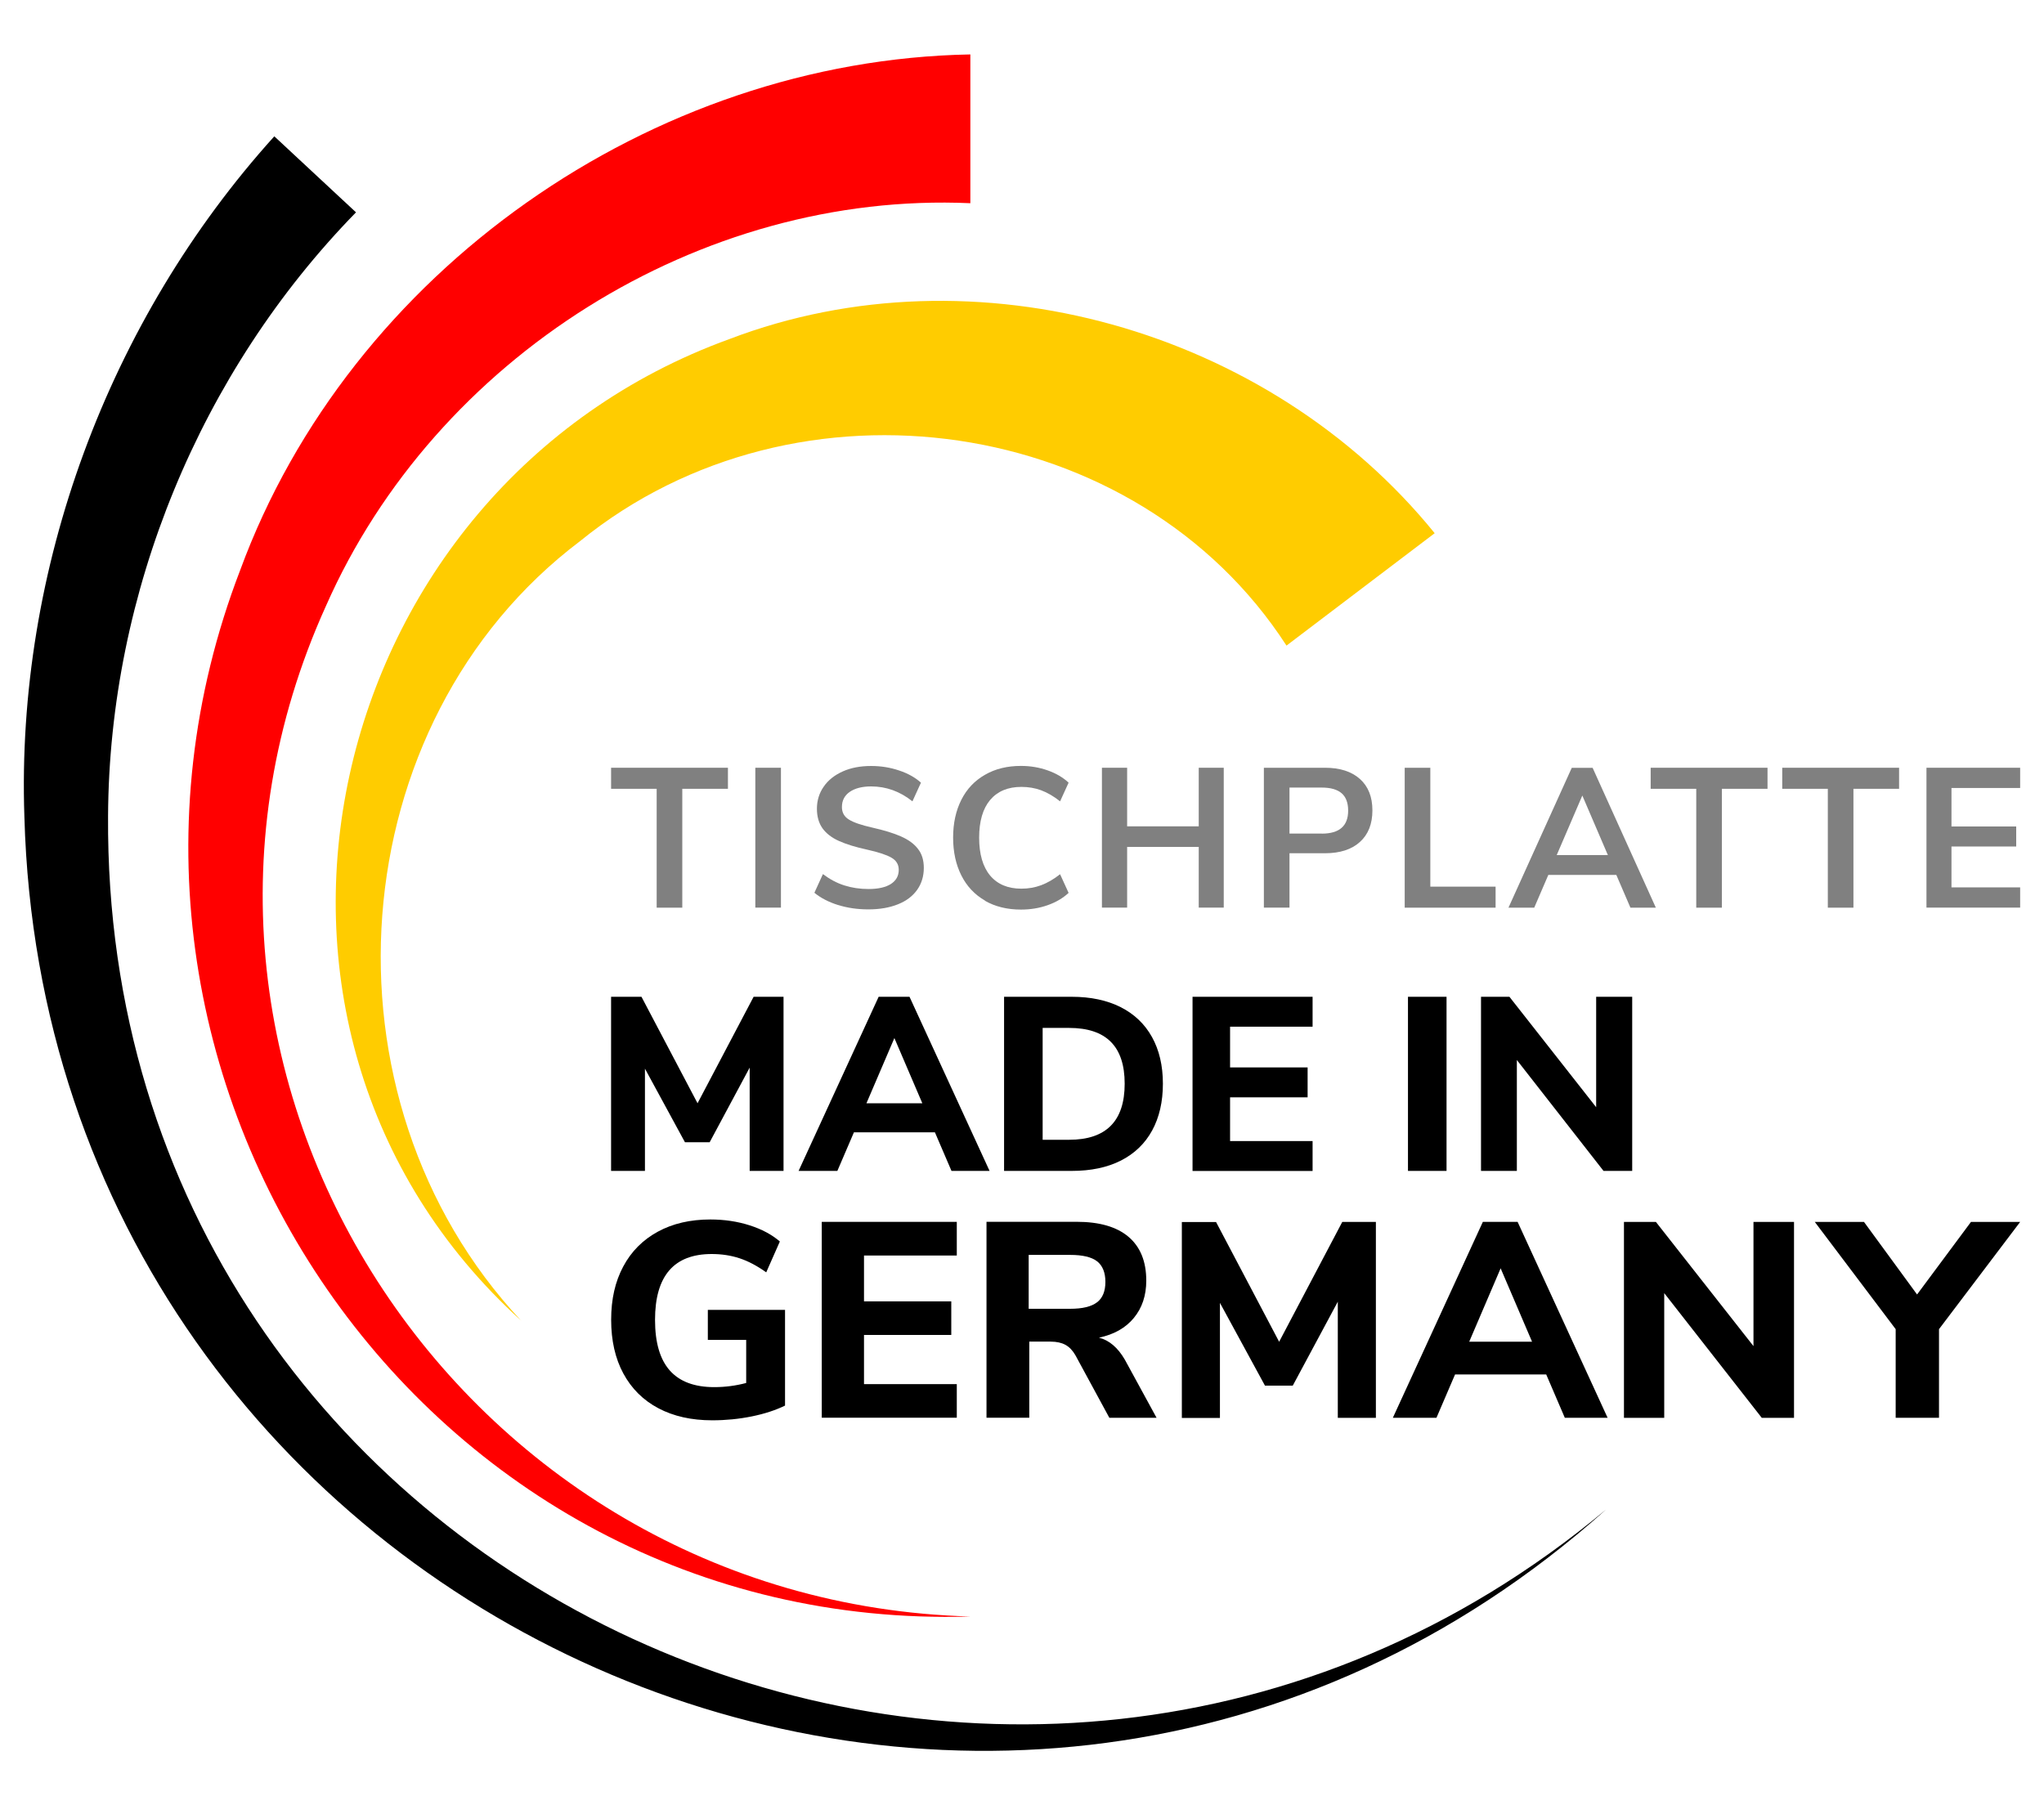 <svg xmlns="http://www.w3.org/2000/svg" id="Ebene_1" viewBox="0 0 300 265"><defs><style>.cls-1{fill:#fc0;}.cls-2{fill:red;}.cls-3{fill:gray;}</style></defs><path d="m235.63,221.67C146.93,300.84,6.84,238.36,3.58,119.89,2.33,83.59,15.85,47.05,40.26,20.01c0,0,11.99,11.16,11.99,11.16C29.39,54.58,16.03,86.92,15.86,119.78c-.76,113.68,132.78,174.4,219.76,101.89h0Z"></path><path class="cls-2" d="m142.42,237.29C62.23,239.72,6.65,158.09,35.25,83.7,51.36,39.83,95.62,8.84,142.42,7.99c0,0,0,21.84,0,21.84-39.69-1.78-78.5,22.67-94.57,59.1-31.1,68.65,19.74,146.3,94.57,148.36h0Z"></path><path class="cls-1" d="m76.5,193.87c-47.79-43.31-29.59-122.28,30.59-144.11,35.98-13.72,79.18-1.46,103.48,28.51,0,0-21.75,16.5-21.75,16.5-21.91-33.89-71.8-41.23-103.68-15.34-35.23,26.61-39.31,81.68-8.64,114.45h0Z"></path><path d="m110.61,146.32h4.39v25.56h-4.97v-15.16l-5.87,10.95h-3.63l-5.87-10.8v15.01h-4.97v-25.56h4.46l8.23,15.63,8.23-15.63Z"></path><path d="m139.65,171.88l-2.43-5.66h-11.89l-2.43,5.66h-5.69l11.75-25.56h4.53l11.75,25.56h-5.59Zm-12.47-9.93h8.19l-4.1-9.57-4.1,9.57Z"></path><path d="m147.37,146.32h9.93c2.78,0,5.17.51,7.18,1.52,2.01,1.02,3.54,2.48,4.6,4.39,1.06,1.91,1.6,4.19,1.6,6.85s-.53,4.95-1.58,6.87c-1.05,1.92-2.58,3.39-4.58,4.41-2.01,1.02-4.41,1.52-7.22,1.52h-9.93v-25.56Zm9.54,20.99c5.44,0,8.16-2.74,8.16-8.23s-2.72-8.19-8.16-8.19h-3.88v16.42h3.88Z"></path><path d="m175.03,171.88v-25.56h17.62v4.39h-12.11v5.98h11.38v4.39h-11.38v6.42h12.11v4.39h-17.62Z"></path><path d="m206.65,171.88v-25.56h5.66v25.56h-5.66Z"></path><path d="m234.27,146.32h5.29v25.56h-4.21l-12.72-16.28v16.28h-5.26v-25.56h4.17l12.73,16.21v-16.21Z"></path><path d="m115.22,192.26v14.07c-1.39.68-3.02,1.21-4.89,1.59-1.88.38-3.81.57-5.79.57-3.05,0-5.68-.59-7.91-1.77-2.23-1.18-3.94-2.88-5.14-5.1-1.2-2.22-1.79-4.85-1.79-7.89s.59-5.6,1.77-7.81c1.18-2.22,2.88-3.92,5.08-5.12,2.2-1.2,4.77-1.79,7.71-1.79,2.07,0,3.99.29,5.77.86,1.78.57,3.26,1.36,4.43,2.37l-2,4.53c-1.33-.95-2.63-1.64-3.9-2.06-1.26-.42-2.63-.63-4.1-.63-5.55,0-8.32,3.22-8.32,9.67,0,3.32.72,5.79,2.16,7.42,1.44,1.63,3.62,2.45,6.53,2.45,1.58,0,3.14-.2,4.69-.61v-6.32h-5.63v-4.41h11.34Z"></path><path d="m120.61,208.12v-28.76h19.82v4.94h-13.62v6.73h12.81v4.93h-12.81v7.22h13.62v4.93h-19.82Z"></path><path d="m169.75,208.12h-6.93l-4.98-9.18c-.41-.71-.9-1.22-1.47-1.53-.57-.31-1.29-.47-2.16-.47h-3.14v11.17h-6.28v-28.76h13.21c3.37,0,5.92.74,7.65,2.22,1.73,1.48,2.59,3.62,2.59,6.42,0,2.18-.61,4-1.82,5.47-1.21,1.47-2.91,2.43-5.12,2.9,1.5.38,2.76,1.45,3.79,3.22l4.65,8.52Zm-8.73-16.95c.82-.64,1.22-1.64,1.22-3s-.41-2.39-1.22-3.02c-.81-.63-2.14-.94-3.96-.94h-6.08v7.91h6.08c1.82,0,3.14-.32,3.96-.96Z"></path><path d="m197,179.37h4.94v28.76h-5.59v-17.05l-6.61,12.32h-4.08l-6.61-12.15v16.89h-5.59v-28.76h5.02l9.26,17.58,9.26-17.58Z"></path><path d="m229.67,208.12l-2.73-6.36h-13.38l-2.73,6.36h-6.4l13.21-28.76h5.1l13.21,28.76h-6.28Zm-14.03-11.17h9.22l-4.61-10.77-4.61,10.77Z"></path><path d="m257.36,179.37h5.95v28.76h-4.73l-14.32-18.31v18.31h-5.91v-28.76h4.69l14.32,18.23v-18.23Z"></path><path d="m296.5,179.37l-11.91,15.74v13.01h-6.36v-13.01l-11.87-15.74h7.22l7.79,10.65,7.91-10.65h7.22Z"></path><path class="cls-3" d="m96.39,115.79h-6.7v-3.09h17.15v3.09h-6.7v17.45h-3.76v-17.45Z"></path><path class="cls-3" d="m110.86,112.7h3.76v20.53h-3.76v-20.53Z"></path><path class="cls-3" d="m123.03,132.86c-1.38-.43-2.55-1.03-3.5-1.81l1.25-2.74c1,.75,2.03,1.31,3.14,1.66,1.09.35,2.28.53,3.56.53,1.42,0,2.51-.25,3.28-.74.77-.5,1.15-1.19,1.15-2.08,0-.78-.36-1.37-1.07-1.78-.7-.41-1.88-.8-3.53-1.17-1.71-.37-3.1-.8-4.17-1.28-1.07-.48-1.88-1.11-2.42-1.86-.54-.76-.82-1.72-.82-2.89s.33-2.28,1-3.23c.65-.95,1.59-1.69,2.79-2.23s2.59-.8,4.17-.8c1.44,0,2.8.22,4.1.66,1.3.43,2.37,1.03,3.21,1.79l-1.25,2.74c-1.83-1.46-3.85-2.19-6.06-2.19-1.32,0-2.37.27-3.14.8s-1.15,1.28-1.15,2.23c0,.8.34,1.41,1.02,1.83.68.43,1.83.82,3.46,1.19,1.73.39,3.14.82,4.21,1.3,1.08.48,1.91,1.08,2.47,1.82.58.73.86,1.66.86,2.79,0,1.22-.33,2.3-.97,3.21-.65.92-1.59,1.64-2.82,2.13-1.24.5-2.69.75-4.36.75-1.57,0-3.04-.21-4.42-.64Z"></path><path class="cls-3" d="m144.57,132.2c-1.51-.87-2.67-2.1-3.47-3.69-.8-1.59-1.21-3.44-1.21-5.56s.41-3.97,1.21-5.55c.8-1.59,1.96-2.81,3.47-3.67,1.5-.87,3.26-1.3,5.28-1.3,1.38,0,2.68.22,3.9.65,1.22.43,2.25,1.02,3.09,1.81l-1.25,2.74c-.93-.74-1.86-1.28-2.77-1.62-.92-.34-1.88-.5-2.91-.5-1.98,0-3.5.64-4.59,1.92-1.07,1.28-1.61,3.13-1.61,5.53s.54,4.28,1.61,5.56c1.08,1.29,2.61,1.93,4.59,1.93,1.03,0,2-.17,2.91-.51.91-.34,1.83-.87,2.77-1.61l1.25,2.74c-.83.77-1.86,1.38-3.09,1.81-1.22.43-2.52.64-3.9.64-2.02,0-3.78-.43-5.28-1.29Z"></path><path class="cls-3" d="m179.61,112.7v20.53h-3.67v-8.91h-10.51v8.91h-3.7v-20.53h3.7v8.6h10.51v-8.6h3.67Z"></path><path class="cls-3" d="m185.5,112.7h8.97c2.19,0,3.9.55,5.13,1.65,1.22,1.09,1.83,2.63,1.83,4.61s-.61,3.53-1.83,4.63c-1.22,1.11-2.94,1.66-5.13,1.66h-5.21v7.98h-3.76v-20.53Zm8.5,9.67c2.58,0,3.87-1.12,3.87-3.38,0-1.14-.32-2-.96-2.55-.64-.55-1.61-.83-2.91-.83h-4.74v6.75h4.74Z"></path><path class="cls-3" d="m206.17,112.7h3.76v17.45h9.58v3.09h-13.34v-20.53Z"></path><path class="cls-3" d="m237.24,128.43h-9.99l-2.07,4.81h-3.78l9.29-20.53h3.06l9.28,20.53h-3.73l-2.07-4.81Zm-1.25-2.91l-3.75-8.74-3.76,8.74h7.51Z"></path><path class="cls-3" d="m248.97,115.79h-6.7v-3.09h17.15v3.09h-6.7v17.45h-3.76v-17.45Z"></path><path class="cls-3" d="m268.28,115.79h-6.7v-3.09h17.15v3.09h-6.7v17.45h-3.76v-17.45Z"></path><path class="cls-3" d="m282.75,112.7h13.75v2.97h-10.08v5.65h9.5v2.94h-9.5v6h10.08v2.97h-13.75v-20.53Z"></path></svg>